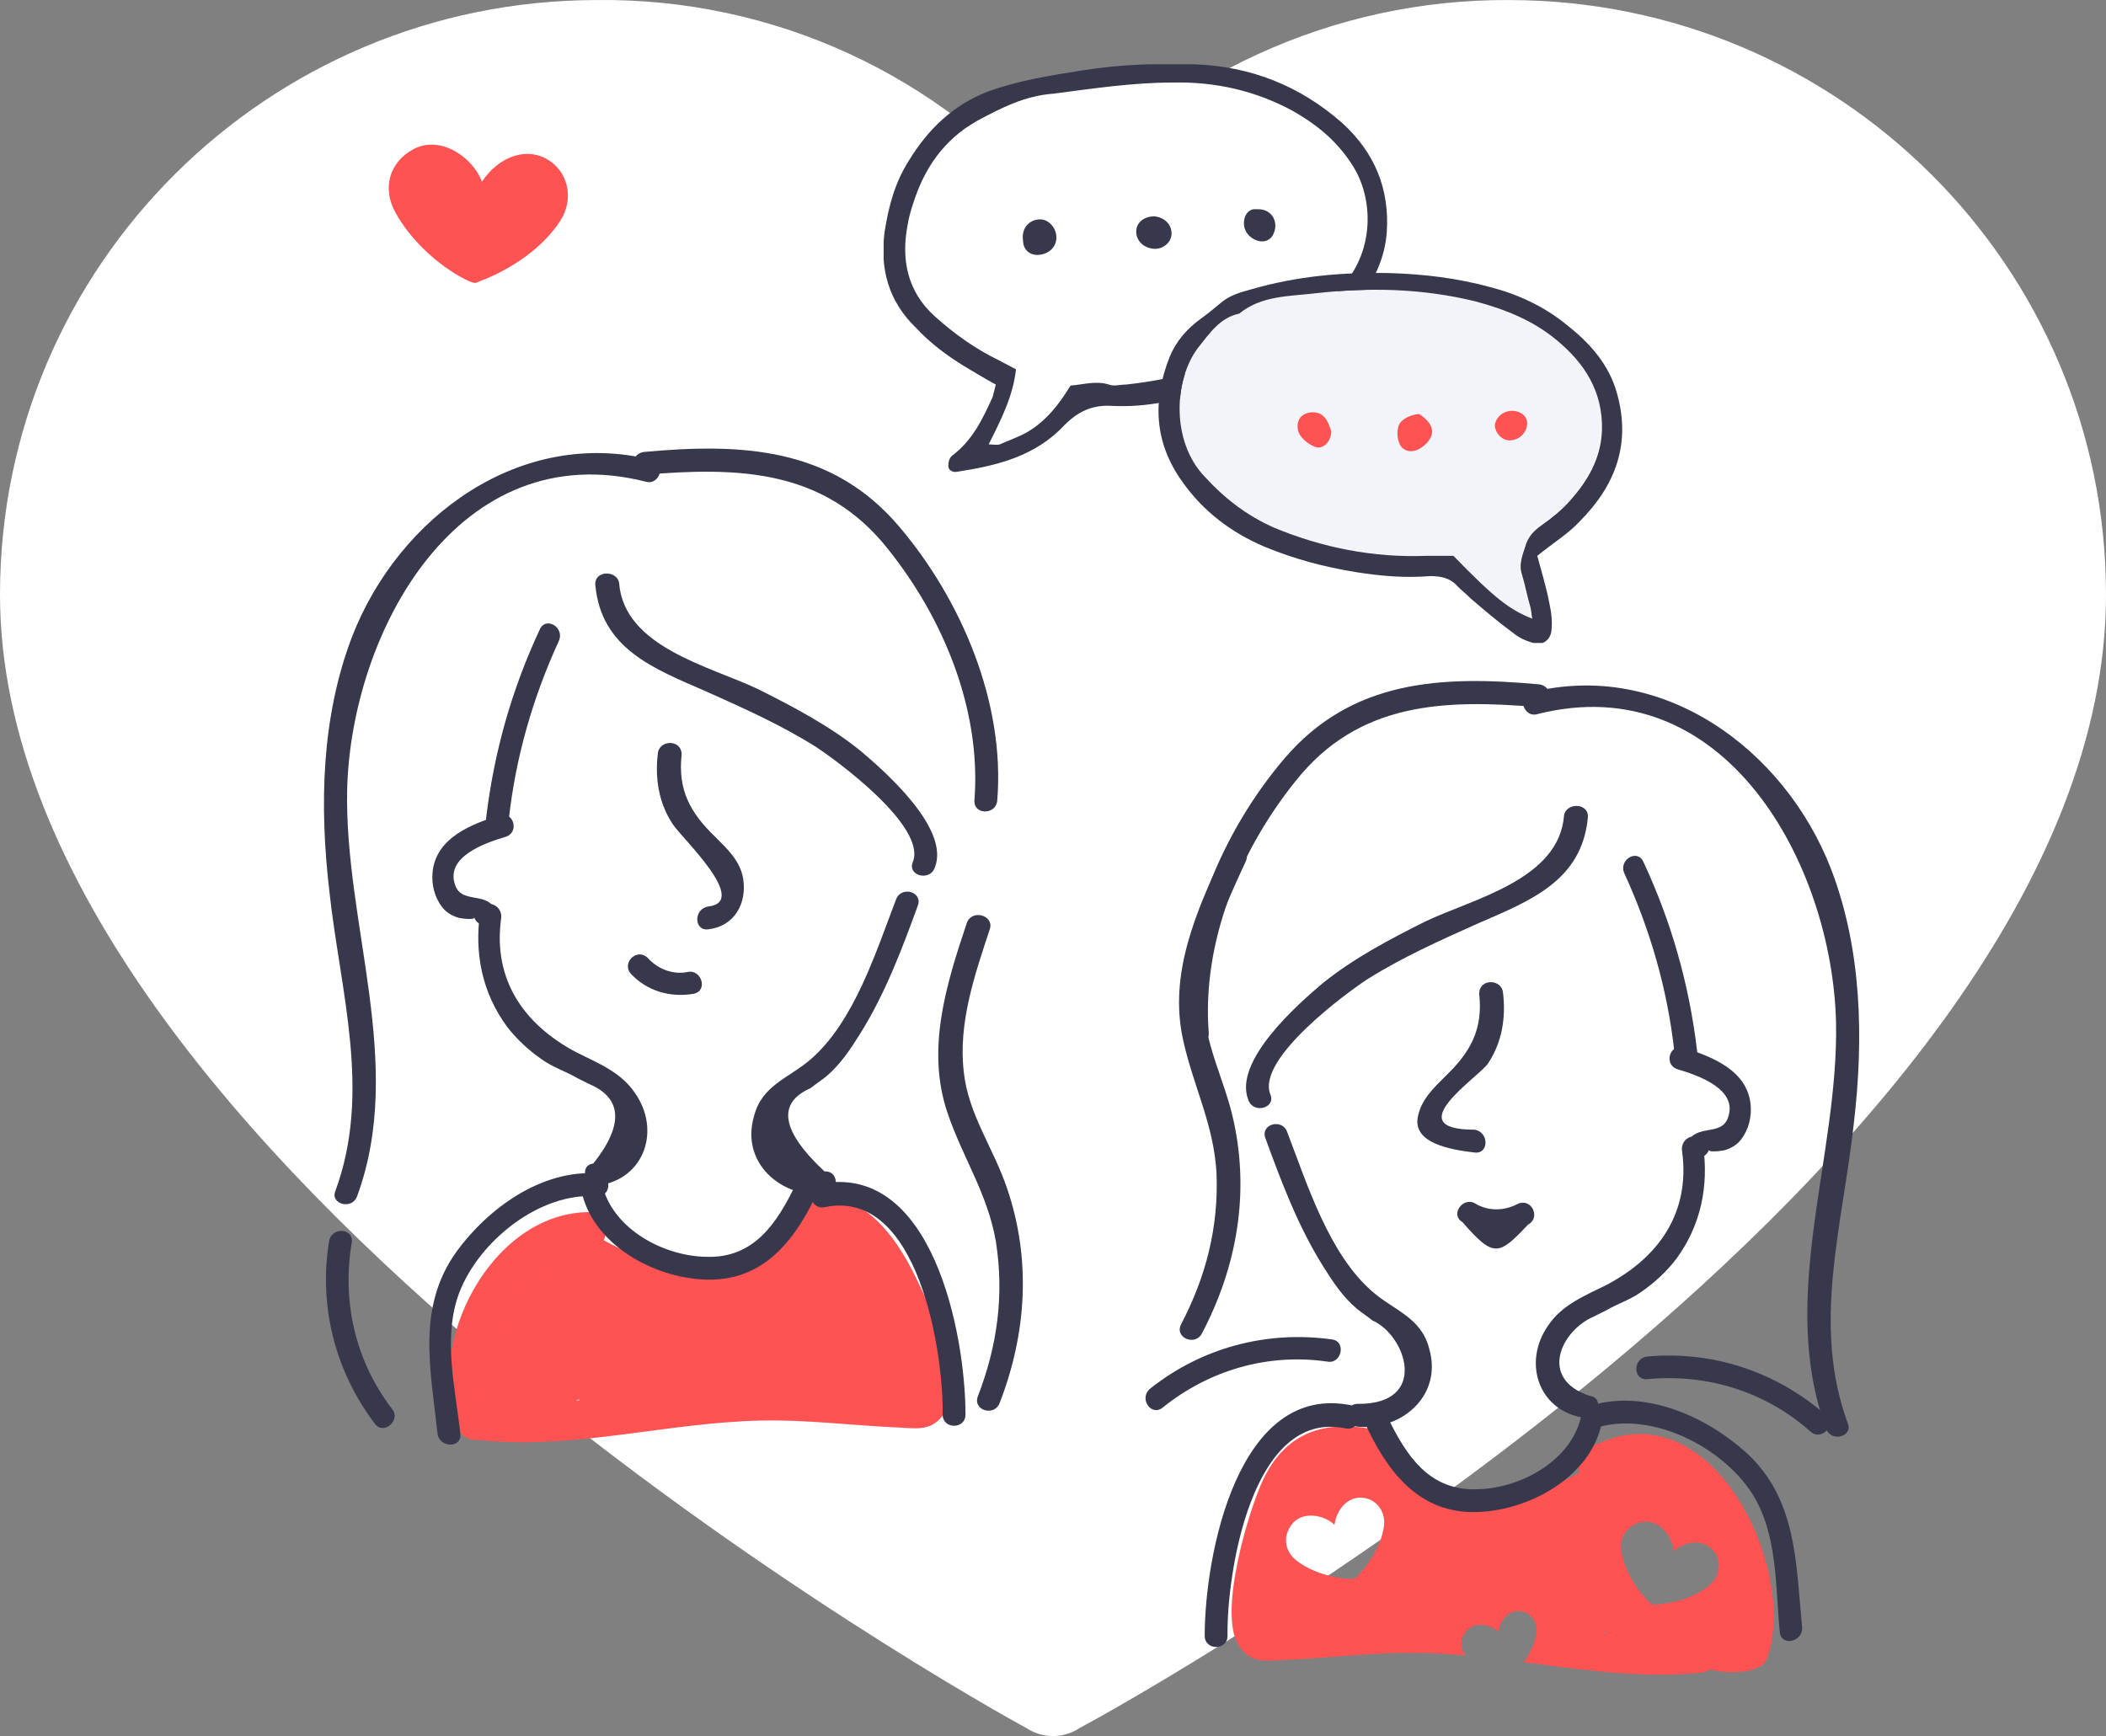 <svg xmlns="http://www.w3.org/2000/svg" width="131" height="108" viewBox="0 0 131 108" fill="none"><rect x="0" y="0" width="131" height="108" fill="#808080" stroke="none"/><path d="M93.856 0.003C82.928 -0.056 72.539 4.724 65.5 13.047C58.505 4.667 48.087 -0.126 37.144 0.003C16.63 0.003 0 16.562 0 36.99C0 71.997 61.354 106.178 63.842 107.499C64.845 108.167 66.154 108.167 67.158 107.499C69.646 106.178 131 72.493 131 36.99C131 16.562 114.37 0.003 93.856 0.003Z" fill="white"></path><path fill-rule="evenodd" clip-rule="evenodd" d="M105.748 104.066C102.328 104.394 98.95 103.949 95.565 103.504C95.303 103.469 95.042 103.435 94.78 103.401C95.183 102.847 95.484 102.208 95.569 101.586C95.667 100.867 95.177 100.247 94.48 100.226C93.834 100.208 93.325 100.767 93.213 101.522C92.716 101.029 91.659 100.851 91.171 101.513C90.806 102.001 90.833 102.567 91.166 102.988C90.267 102.908 89.366 102.851 88.461 102.832C86.654 102.792 84.847 102.928 83.04 103.064C82.007 103.141 80.974 103.219 79.942 103.264C79.824 103.27 79.709 103.277 79.596 103.284L79.596 103.284L79.596 103.284C78.531 103.349 77.71 103.399 77.04 102.338C75.743 100.3 77.719 93.818 78.583 92.027C79.942 89.188 82.349 88.2 85.807 89.002C86.41 89.167 86.819 89.917 86.599 90.515C87.16 90.693 87.612 91.372 87.535 92.028C87.523 92.121 87.509 92.214 87.493 92.307C87.991 92.258 88.5 92.512 88.709 92.973C88.927 92.881 89.153 92.811 89.388 92.768C89.758 92.707 90.252 92.707 90.561 93.077C90.584 93.107 90.607 93.138 90.629 93.168C91.165 93.03 91.757 93.342 92.031 93.895C92.222 93.789 92.439 93.731 92.656 93.725C93.041 93.505 93.501 93.46 93.842 93.734L93.891 93.706C94.141 93.366 94.537 93.154 94.93 93.174C95.293 93.003 95.665 92.839 96.038 92.673C96.778 92.346 97.528 92.015 98.248 91.613C97.887 90.904 98.226 89.825 99.266 89.867C106.698 86.325 111.927 97.99 109.89 103.237C109.556 104.053 107.684 104.188 106.362 103.858C106.195 103.971 105.99 104.047 105.748 104.066ZM99.951 101.593C99.882 101.587 99.812 101.581 99.743 101.574C99.754 101.557 99.764 101.54 99.774 101.522C99.823 101.538 99.874 101.553 99.924 101.567L99.951 101.593ZM104.101 96.494C104.874 95.862 105.857 95.768 106.466 96.354C107.122 96.986 107.051 98.016 106.325 98.625C105.459 99.351 104.171 99.749 102.977 99.819L102.953 99.823C102.833 99.844 102.797 99.851 102.532 99.608C101.76 98.859 101.08 97.688 100.87 96.611C100.682 95.698 101.174 94.879 102.134 94.691C103.188 94.481 104.054 95.581 104.101 96.494ZM84.665 93.168C83.82 93.143 83.155 93.874 83.008 94.861C82.36 94.216 80.978 93.984 80.34 94.848C79.755 95.632 79.942 96.57 80.694 97.12C81.574 97.776 82.864 98.186 83.94 98.222C84.298 98.223 84.321 98.194 84.396 98.097L84.411 98.079C85.248 97.224 85.934 96.064 86.087 94.944C86.216 94.005 85.575 93.195 84.665 93.168Z" fill="#FF5252"></path><path d="M102.467 84.388C106.538 84.018 110.523 85.341 113.6 88.051C114.302 88.642 113.261 89.677 112.613 89.054C109.798 86.55 106.159 85.453 102.501 85.796C101.568 85.911 101.534 84.502 102.467 84.388Z" fill="#38384C"></path><path d="M71.535 86.395C74.73 83.846 78.786 82.757 82.846 83.325C83.757 83.433 83.458 84.87 82.574 84.706C78.845 84.165 75.204 85.252 72.339 87.552C71.623 88.162 70.819 87.004 71.535 86.395Z" fill="#38384C"></path><path d="M113.589 88.879C110.564 80.668 114.391 71.963 114.206 63.566C113.959 53.75 107.292 41.464 95.623 44.427C94.759 44.674 94.326 43.254 95.253 43.069C103.402 41.032 110.996 46.588 113.897 54.059C115.811 59.059 115.935 64.554 115.317 69.863C114.638 76.161 112.663 82.396 114.947 88.57C115.256 89.373 113.897 89.743 113.589 88.879Z" fill="#38384C"></path><path d="M95.746 43.995C89.881 43.501 84.51 43.625 80.559 48.626C77.102 52.947 74.755 58.627 75.188 64.245C75.249 65.171 73.829 65.171 73.768 64.245C73.274 58.195 75.99 51.774 79.88 47.206C84.078 42.267 89.696 42.02 95.746 42.575C96.673 42.699 96.673 44.119 95.746 43.995Z" fill="#38384C"></path><path d="M76.111 53.048C74.414 56.69 72.68 60.583 73.593 64.696C74.219 67.556 75.504 69.953 75.67 72.959C75.81 76.354 75.013 79.43 73.46 82.397C73.051 83.23 74.364 83.769 74.773 82.936C76.933 78.818 77.733 74.274 76.733 69.724C76.184 67.162 74.853 64.88 74.878 62.22C74.872 59.147 76.24 56.306 77.505 53.554C77.833 52.755 76.52 52.215 76.111 53.048Z" fill="#38384C"></path><path d="M98.772 50.848C98.401 54.799 95.191 56.034 91.919 57.454C89.573 58.504 87.227 59.553 85.066 60.911C83.831 61.714 78.151 65.85 79.016 68.073C79.386 68.937 77.966 69.308 77.657 68.444C76.67 66.036 80.744 62.455 82.288 61.158C84.202 59.615 86.424 58.442 88.647 57.331C91.61 55.911 96.981 54.738 97.29 50.725C97.414 49.922 98.834 49.922 98.772 50.848Z" fill="#38384C"></path><path d="M102.229 53.626C103.958 57.331 105.069 61.22 105.563 65.357C105.686 66.283 104.266 66.283 104.143 65.357C103.711 61.529 102.661 57.886 101.056 54.367C100.624 53.503 101.859 52.762 102.229 53.626Z" fill="#38384C"></path><path d="M104.699 65.171C106.489 65.727 108.712 66.591 108.897 68.752C108.959 69.493 108.773 70.296 108.279 70.913C108.033 71.222 107.724 71.407 107.353 71.53C107.23 71.592 106.242 71.716 106.304 71.53C105.995 72.395 104.575 72.024 104.946 71.16C105.44 69.863 107.045 70.728 107.477 69.555C108.156 67.764 105.625 66.9 104.39 66.53C103.464 66.283 103.834 64.924 104.699 65.171Z" fill="#38384C"></path><path d="M105.933 71.222C106.304 73.753 105.81 76.222 104.266 78.322C103.649 79.124 102.908 79.803 102.106 80.359C101.426 80.853 100.624 81.1 99.883 81.532C99.636 81.655 99.389 81.779 99.142 81.902C97.105 82.767 95.669 85.783 98.895 86.841C99.821 86.965 99.389 88.323 98.525 88.2C95.685 87.767 94.697 84.742 96.302 82.458C97.166 81.162 98.587 80.606 99.945 79.927C103.217 78.198 105.131 75.42 104.637 71.654C104.452 70.666 105.81 70.296 105.933 71.222Z" fill="#38384C"></path><path d="M84.51 87.335C88.894 87.335 87.474 83.075 85.375 82.149C85.066 81.902 84.695 81.655 84.387 81.409C83.522 80.668 82.905 79.742 82.288 78.754C80.744 76.284 79.695 73.506 78.707 70.79C78.398 69.925 79.756 69.555 80.065 70.419C81.3 73.629 82.658 78.013 85.375 80.359C86.733 81.532 88.4 81.964 88.894 83.878C89.758 86.78 87.227 89.002 84.448 88.755C83.584 88.694 83.584 87.274 84.51 87.335Z" fill="#38384C"></path><path d="M93.493 61.763C93.678 63.306 93.431 64.85 92.567 66.147C92.073 66.949 86.902 70.277 91.709 70.277C92.635 70.4 92.635 71.82 91.709 71.697C90.103 71.511 87.936 71.085 88.183 69.542C88.369 68.431 89.171 67.69 89.912 66.949C91.456 65.467 92.258 64.047 92.011 61.825C92.011 60.837 93.431 60.899 93.493 61.763Z" fill="#38384C"></path><path d="M95.05 76.184C93.243 78.089 92.936 78.293 90.972 76.031C90.164 75.543 91.029 74.411 91.78 74.878C92.589 75.365 93.586 75.33 94.397 74.899C95.265 74.49 95.861 75.753 95.05 76.184Z" fill="#38384C"></path><path d="M99.698 88.2C99.204 91.534 95.746 93.633 92.66 94.003C88.77 94.497 86.609 92.089 85.066 88.879C84.695 88.076 85.868 87.335 86.301 88.138C87.474 90.546 88.894 92.768 91.919 92.645C94.697 92.583 97.969 90.731 98.401 87.829C98.463 86.903 99.821 87.274 99.698 88.2Z" fill="#38384C"></path><path d="M99.085 87.402C102.421 86.46 106.173 88.142 108.658 90.402C111.777 93.287 111.707 97.21 112.097 101.228C112.164 102.159 110.773 102.447 110.706 101.515C110.433 98.672 110.581 95.426 108.99 92.918C107.13 90.024 102.829 87.825 99.433 88.78C98.478 89.041 98.191 87.65 99.085 87.402Z" fill="#38384C"></path><path d="M83.703 88.861C77.838 87.626 76.294 97.998 76.356 101.764C76.356 102.69 74.936 102.69 74.936 101.764C74.936 96.825 76.973 85.897 84.135 87.441C84.938 87.688 84.567 89.046 83.703 88.861Z" fill="#38384C"></path><path d="M29.559 88.496C28.447 86.088 29.25 83.248 30.485 80.902C31.102 79.729 31.843 78.679 32.892 77.815C33.88 77.012 35.177 76.457 36.473 76.58" fill="#FF5252"></path><path d="M30.732 88.187C29.25 84.421 32.028 77.815 36.535 77.753C38.078 77.753 38.078 75.345 36.535 75.407C30.547 75.531 26.41 83.556 28.447 88.804C29.003 90.162 31.287 89.607 30.732 88.187Z" fill="#FF5252"></path><path d="M30.053 88.434C34.745 89.051 39.498 87.817 44.252 87.384C48.389 87.014 52.525 87.323 56.6 87.693C56.847 87.693 57.156 87.755 57.403 87.631C58.02 87.323 57.958 86.458 57.773 85.779C56.909 82.384 55.921 78.803 53.328 76.457C52.464 75.716 51.229 75.099 50.241 75.654C51.229 77.074 52.217 78.494 53.266 79.914C54.624 81.89 56.044 83.927 56.353 86.273C54.192 83.063 51.846 80.037 49.315 77.198C49.315 78.309 49.87 79.42 50.426 80.408C51.661 82.692 52.896 85.038 54.192 87.323C52.155 84.544 50.179 81.704 48.142 78.926C48.759 81.519 49.315 84.112 49.932 86.767C48.883 84.483 47.833 82.26 46.784 79.976C48.018 82.198 49.253 84.421 50.55 86.644C50.056 84.05 48.759 81.643 46.845 79.791C46.598 79.605 46.352 79.358 46.043 79.42C45.549 79.544 45.549 80.284 45.734 80.778C46.29 82.569 46.845 84.359 47.339 86.15C46.969 83.865 46.105 81.704 44.808 79.791C44.499 81.89 44.499 84.05 44.808 86.15C44.252 84.236 43.758 82.26 43.203 80.346C42.771 82.445 42.524 84.606 42.4 86.767C43.018 84.668 43.141 82.445 42.832 80.223C41.968 82.26 41.104 84.297 40.178 86.335C40.486 84.174 40.857 82.013 41.166 79.852C39.869 82.075 38.511 84.297 37.214 86.52C37.708 84.359 38.14 82.26 38.634 80.099C37.091 82.137 35.486 84.174 33.942 86.273C35.486 84.544 36.659 82.445 37.276 80.223C36.103 82.322 34.683 84.236 32.954 85.964C33.325 83.618 34.189 81.396 35.486 79.42C33.88 81.581 32.399 83.865 31.102 86.211C31.226 85.903 31.411 85.656 31.534 85.347C30.855 85.347 30.547 86.397 30.979 86.952C31.411 87.508 32.213 87.57 32.954 87.446C34.436 87.199 35.733 86.211 36.412 84.915C35.609 84.174 34.066 84.791 33.942 85.903C34.992 86.335 36.35 86.026 37.091 85.162C37.832 84.297 37.893 82.877 37.214 81.951C36.535 80.964 35.053 79.976 35.671 78.926C36.782 80.531 38.758 81.581 40.733 81.519C39.622 80.531 38.572 79.544 37.461 78.556C38.079 78.865 38.758 79.173 39.375 79.544C38.511 78.865 37.523 78.309 36.535 77.815C38.387 79.112 40.425 80.099 42.585 80.778C42.832 80.84 43.141 80.964 43.265 81.149C43.45 81.519 43.203 81.951 42.956 82.26C42.153 83.31 41.166 84.297 40.054 85.038C39.56 85.409 39.005 86.273 39.56 86.582" fill="#FF5252"></path><path d="M30.052 89.607C35.856 90.163 41.536 88.496 47.339 88.372C50.179 88.31 53.019 88.681 55.859 88.804C57.094 88.866 58.02 89.051 58.761 87.878C60.057 85.841 57.896 81.396 57.032 79.605C55.674 76.765 53.451 73.74 49.994 74.543C49.315 74.728 48.883 75.654 49.315 76.272C51.599 79.482 54.439 82.692 55.303 86.644C56.044 86.335 56.723 86.026 57.464 85.717C55.242 82.445 52.834 79.358 50.241 76.395C49.377 75.407 48.142 76.518 48.265 77.568C48.759 81.21 51.476 84.73 53.204 87.94C53.883 87.57 54.562 87.137 55.242 86.767C53.204 83.989 51.229 81.149 49.191 78.371C48.45 77.321 46.722 77.938 47.031 79.297C47.648 81.89 48.203 84.483 48.821 87.137C49.562 86.829 50.241 86.52 50.982 86.211C49.932 83.927 48.883 81.704 47.833 79.42C47.154 79.791 46.475 80.223 45.796 80.593C47.031 82.816 48.265 85.038 49.562 87.261C50.241 88.434 52.031 87.631 51.723 86.335C51.105 83.803 49.438 78.865 46.413 78.309C46.043 78.247 45.549 78.247 45.24 78.618C43.511 80.84 45.487 84.112 46.228 86.52C46.66 88.002 48.821 87.384 48.512 85.903C48.018 83.433 47.216 81.396 45.858 79.235C45.178 78.185 43.82 78.741 43.635 79.852C43.388 82.013 43.388 84.05 43.635 86.211C44.376 86.088 45.178 86.026 45.919 85.903C45.364 83.989 44.87 82.013 44.314 80.099C44.005 79.05 42.277 78.926 42.03 80.099C41.598 82.322 41.351 84.544 41.165 86.829C41.104 88.187 43.141 88.434 43.45 87.137C44.005 84.791 44.191 82.692 43.882 80.284C43.758 79.297 42.215 78.494 41.659 79.667C40.795 81.704 39.931 83.742 39.005 85.779C39.745 86.088 40.425 86.397 41.165 86.705C41.474 84.544 41.844 82.384 42.153 80.223C42.338 78.988 40.733 78.062 39.992 79.297C38.696 81.519 37.338 83.742 36.041 85.964C36.782 86.273 37.461 86.582 38.202 86.89C38.696 84.73 39.128 82.63 39.622 80.47C39.931 79.111 38.264 78.556 37.461 79.544C35.918 81.581 34.312 83.618 32.769 85.717C31.966 86.767 33.757 88.187 34.621 87.137C36.288 85.162 37.461 83.063 38.264 80.593C38.696 79.297 36.782 78.556 36.103 79.667C34.93 81.704 33.572 83.495 31.966 85.162C32.645 85.532 33.263 85.903 33.942 86.335C34.374 84.05 35.115 82.075 36.35 80.037C37.152 78.679 35.177 77.63 34.312 78.865C32.707 81.087 31.287 83.31 29.929 85.656C30.608 86.026 31.287 86.458 31.966 86.829C32.09 86.52 32.275 86.273 32.399 85.964C32.892 84.915 31.843 83.742 30.793 84.359C29.127 85.285 29.127 87.261 30.67 88.249C33.078 89.792 35.918 87.508 37.214 85.532C37.708 84.853 37.152 84.05 36.535 83.803C34.93 83.124 33.448 83.742 32.707 85.347C32.399 86.026 32.584 86.89 33.386 87.076C35.3 87.57 37.152 87.076 38.078 85.285C38.511 84.483 38.696 83.68 38.511 82.754C38.264 81.519 36.412 80.099 36.535 78.988C35.856 79.235 35.177 79.544 34.498 79.791C36.103 81.704 37.893 82.507 40.363 82.754C41.412 82.816 41.906 81.396 41.165 80.717C40.054 79.729 39.005 78.741 37.893 77.753C37.399 78.371 36.967 78.988 36.473 79.605C37.091 79.914 37.77 80.223 38.387 80.593C39.745 81.272 40.795 79.42 39.56 78.556C38.634 77.877 37.77 77.383 36.72 76.827C35.362 76.148 34.251 78 35.547 78.865C36.782 79.667 38.14 80.223 39.375 80.964C41.844 82.507 40.363 82.507 38.819 84.236C37.955 85.285 37.461 85.903 38.14 87.199C38.819 88.557 40.857 87.384 40.178 86.026C40.178 85.964 44.561 82.877 44.005 81.025C43.82 80.346 43.388 80.161 42.771 79.791C41.042 78.556 38.819 78 36.906 76.765C36.535 77.445 36.103 78.124 35.732 78.803C36.782 79.297 37.646 79.852 38.572 80.531C38.943 79.852 39.375 79.173 39.745 78.494C39.128 78.185 38.449 77.877 37.831 77.506C36.72 76.951 35.362 78.432 36.412 79.358C37.523 80.346 38.572 81.334 39.684 82.322C39.931 81.643 40.239 80.964 40.486 80.284C38.634 80.161 37.214 79.42 36.288 78.062C35.547 77.198 34.374 78 34.251 78.865C34.127 79.729 34.189 79.852 34.498 80.655C34.621 80.902 34.745 81.087 34.868 81.272C36.165 82.26 35.856 83.433 34.004 84.791C34.251 85.347 34.498 85.964 34.683 86.52C35.053 86.397 35.424 86.211 35.856 86.088C35.609 85.532 35.362 84.915 35.177 84.359C34.066 85.038 33.016 85.717 31.905 86.397C31.349 85.841 30.855 85.347 30.299 84.791C30.176 85.1 29.991 85.347 29.867 85.656C29.188 87.014 31.102 88.187 31.905 86.829C33.263 84.483 34.745 82.26 36.288 80.037C35.609 79.667 34.93 79.235 34.251 78.865C32.954 81.025 32.09 83.186 31.658 85.717C31.473 86.829 32.769 87.755 33.633 86.89C35.424 85.038 36.844 83.124 38.14 80.902C37.399 80.593 36.72 80.284 35.979 79.976C35.3 82.075 34.312 83.803 32.954 85.471C33.572 85.964 34.189 86.397 34.806 86.89C36.35 84.853 37.955 82.816 39.498 80.717C38.758 80.408 38.078 80.099 37.338 79.791C36.844 81.951 36.412 84.05 35.918 86.211C35.609 87.508 37.399 88.31 38.078 87.137C39.375 84.915 40.733 82.692 42.03 80.47C41.289 80.161 40.61 79.852 39.869 79.544C39.56 81.704 39.19 83.865 38.881 86.026C38.696 87.199 40.486 88.249 41.042 86.952C41.906 84.915 42.771 82.877 43.697 80.84C42.956 80.655 42.215 80.47 41.474 80.223C41.721 82.384 41.598 84.359 41.104 86.458C41.844 86.582 42.647 86.644 43.388 86.767C43.511 84.73 43.758 82.692 44.129 80.655C43.388 80.655 42.585 80.655 41.844 80.655C42.4 82.569 42.894 84.544 43.45 86.458C43.82 87.693 45.919 87.508 45.734 86.15C45.487 83.989 45.487 81.951 45.734 79.791C44.993 79.976 44.252 80.161 43.511 80.408C44.746 82.322 45.487 84.236 45.919 86.458C46.66 86.273 47.463 86.026 48.203 85.841C47.957 84.977 47.771 83.989 47.401 83.124C47.216 82.63 45.364 79.358 46.104 81.025C47.092 83.186 48.512 84.421 49.068 86.952C49.809 86.644 50.488 86.335 51.229 86.026C49.994 83.803 48.759 81.581 47.463 79.358C46.722 78 44.808 79.173 45.425 80.531C46.475 82.816 47.524 85.038 48.574 87.323C49.13 88.557 50.982 87.631 50.735 86.397C50.117 83.803 49.562 81.21 48.944 78.556C48.203 78.865 47.524 79.173 46.784 79.482C48.821 82.26 50.797 85.1 52.834 87.878C53.698 89.113 55.612 88.064 54.871 86.705C53.266 83.742 50.611 80.223 50.179 76.889C49.5 77.259 48.883 77.63 48.203 78.062C50.673 80.902 52.957 83.803 55.056 86.89C55.797 88.002 57.526 87.323 57.217 85.964C56.353 81.828 53.389 78.432 50.982 75.037C50.735 75.592 50.488 76.21 50.303 76.765C53.143 76.148 56.353 83.063 56.23 85.471C56.106 87.199 54.995 86.273 53.266 86.15C51.723 86.026 50.179 85.964 48.636 85.964C42.338 85.903 36.103 87.755 29.806 87.199C28.509 87.076 28.509 89.483 30.052 89.607Z" fill="#FF5252"></path><path d="M20.473 77.198C19.808 81.231 20.839 85.302 23.317 88.568C23.856 89.311 24.964 88.348 24.39 87.656C22.096 84.666 21.267 80.958 21.876 77.335C22.058 76.412 20.655 76.275 20.473 77.198Z" fill="#38384C"></path><path d="M22.212 74.419C25.237 66.208 21.409 57.503 21.595 49.107C21.841 39.29 28.509 27.005 40.178 29.968C41.042 30.215 41.474 28.795 40.548 28.61C32.399 26.572 24.805 32.129 21.903 39.599C19.989 44.6 19.866 50.094 20.483 55.404C21.162 61.701 23.138 67.937 20.854 74.111C20.545 74.913 21.903 75.284 22.212 74.419Z" fill="#38384C"></path><path d="M40.054 29.536C45.919 29.042 51.291 29.165 55.242 34.166C58.699 38.488 61.045 44.168 60.613 49.786C60.551 50.712 61.971 50.712 62.033 49.786C62.527 43.736 59.81 37.315 55.921 32.746C51.723 27.807 46.105 27.56 40.054 28.116C39.128 28.239 39.128 29.659 40.054 29.536Z" fill="#38384C"></path><path d="M60.138 57.419C58.864 61.229 57.581 65.293 58.953 69.276C59.898 72.048 61.445 74.284 61.95 77.252C62.473 80.609 62.028 83.756 60.82 86.879C60.508 87.753 61.874 88.141 62.186 87.267C63.867 82.931 64.148 78.325 62.64 73.918C61.806 71.434 60.225 69.317 59.949 66.671C59.597 63.619 60.635 60.641 61.581 57.764C61.817 56.933 60.451 56.545 60.138 57.419Z" fill="#38384C"></path><path d="M37.029 36.389C37.399 40.34 40.61 41.575 43.882 42.995C46.228 44.044 48.574 45.094 50.735 46.452C51.97 47.255 57.65 51.391 56.785 53.614C56.415 54.478 57.835 54.848 58.143 53.984C59.131 51.576 55.056 47.995 53.513 46.699C51.599 45.156 49.377 43.983 47.154 42.871C44.191 41.451 38.819 40.278 38.511 36.265C38.387 35.463 36.967 35.463 37.029 36.389Z" fill="#38384C"></path><path d="M33.572 39.167C31.843 42.871 30.732 46.761 30.238 50.897C30.114 51.823 31.534 51.823 31.658 50.897C32.09 47.069 33.139 43.427 34.745 39.908C35.177 39.043 33.942 38.303 33.572 39.167Z" fill="#38384C"></path><path d="M31.102 50.712C29.312 51.268 27.089 52.132 26.904 54.293C26.842 55.034 27.027 55.836 27.521 56.454C27.768 56.762 28.077 56.947 28.447 57.071C28.571 57.133 29.559 57.256 29.497 57.071C29.806 57.935 31.226 57.565 30.855 56.7C30.361 55.404 28.756 56.268 28.324 55.095C27.645 53.305 30.176 52.441 31.411 52.07C32.337 51.823 31.966 50.465 31.102 50.712Z" fill="#38384C"></path><path d="M29.867 56.762C29.497 59.294 29.991 61.763 31.534 63.862C32.152 64.665 32.893 65.344 33.695 65.9C34.374 66.393 35.177 66.64 35.918 67.073C36.165 67.196 36.412 67.319 36.659 67.443C38.696 68.307 38.819 69.974 36.906 72.382C35.98 72.505 36.412 73.864 37.276 73.74C40.116 73.308 41.104 70.283 39.499 67.999C38.634 66.702 37.214 66.146 35.856 65.467C32.584 63.739 30.67 60.96 31.164 57.194C31.349 56.207 29.991 55.836 29.867 56.762Z" fill="#38384C"></path><path d="M51.29 72.876C48.574 70.345 48.327 68.616 50.426 67.69C50.735 67.443 51.105 67.196 51.414 66.949C52.278 66.208 52.896 65.282 53.513 64.294C55.056 61.825 56.106 59.047 57.094 56.33C57.403 55.466 56.044 55.095 55.736 55.96C54.501 59.17 53.143 63.553 50.426 65.9C49.068 67.073 47.401 67.505 46.907 69.419C46.043 72.32 48.574 74.543 51.352 74.296C52.217 74.234 52.217 72.814 51.29 72.876Z" fill="#38384C"></path><path d="M40.919 46.884C40.733 48.428 40.98 49.971 41.845 51.267C42.339 52.07 46.66 56.083 44.067 56.392C43.141 56.515 43.141 57.935 44.067 57.812C45.672 57.627 46.475 56.207 46.228 54.663C46.043 53.552 45.24 52.811 44.499 52.07C42.956 50.588 42.153 49.169 42.4 46.946C42.4 45.958 40.98 46.02 40.919 46.884Z" fill="#38384C"></path><path d="M39.252 60.59C40.239 61.639 41.66 62.072 43.141 61.825C44.067 61.639 43.635 60.281 42.771 60.467C41.845 60.652 40.919 60.281 40.301 59.602C39.622 58.923 38.634 59.911 39.252 60.59Z" fill="#38384C"></path><path d="M36.103 73.74C36.597 77.074 40.054 79.173 43.141 79.544C47.031 80.037 49.191 77.63 50.735 74.419C51.105 73.617 49.932 72.876 49.5 73.678C48.327 76.086 46.907 78.309 43.882 78.185C41.104 78.124 37.832 76.272 37.4 73.37C37.338 72.444 35.98 72.814 36.103 73.74Z" fill="#38384C"></path><path d="M37.153 72.999C33.695 72.752 30.361 75.16 28.386 77.877C25.916 81.334 26.78 85.162 27.213 89.175C27.336 90.101 28.756 90.101 28.633 89.175C28.324 86.335 27.521 83.186 28.571 80.408C29.806 77.198 33.572 74.172 37.091 74.419C38.079 74.481 38.079 73.061 37.153 72.999Z" fill="#38384C"></path><path d="M51.291 75.099C57.156 73.864 58.699 84.236 58.637 88.002C58.637 88.928 60.057 88.928 60.057 88.002C60.057 83.063 58.02 72.135 50.858 73.678C50.056 73.925 50.426 75.284 51.291 75.099Z" fill="#38384C"></path><path d="M33.9 9.836C32.567 9.164 30.954 9.835 29.977 11.305C29.422 9.786 27.385 8.378 25.715 9.283C24.19 10.099 23.786 11.74 24.578 13.185C25.495 14.896 27.252 16.521 28.948 17.385C29.556 17.674 29.584 17.622 29.809 17.509C31.79 16.769 33.759 15.425 34.845 13.748C35.755 12.341 35.337 10.563 33.9 9.836Z" fill="#FF5252"></path><g clip-path="url(#clip0_1_692)"><path d="M83.998 10.116C83.055 8.665 81.799 7.657 80.353 6.837C78.028 5.576 75.514 5.009 72.875 5.072C70.362 5.072 67.911 5.45 65.46 5.765C63.763 5.954 62.255 6.711 60.747 7.531C58.673 8.729 57.479 10.494 56.788 12.7C56.662 13.079 56.536 13.52 56.474 13.898C56.034 16.105 56.411 18.123 58.17 19.699C59.364 20.771 60.684 21.716 62.129 22.41C62.506 22.599 62.821 22.788 63.198 22.977C63.009 24.68 62.255 26.13 61.501 27.643C61.752 27.643 62.004 27.706 62.192 27.643C62.758 27.39 63.323 27.201 63.889 26.886C65.083 26.256 65.9 25.184 66.591 23.986C67.408 23.923 68.162 23.671 68.979 23.923C69.293 24.049 69.67 23.923 70.047 23.923C71.744 23.734 73.441 23.419 75.012 22.851C77.023 22.095 78.908 21.149 80.73 20.077C81.673 19.51 82.616 18.753 83.37 17.933C85.444 15.664 85.444 12.322 83.998 10.116Z" fill="white"></path><path fill-rule="evenodd" clip-rule="evenodd" d="M61.941 23.923C61.249 23.545 60.621 23.166 59.993 22.788C58.861 22.095 57.856 21.338 56.976 20.392C55.279 18.753 54.714 16.736 55.028 14.403C55.279 12.827 55.657 11.377 56.536 9.989C57.73 8.035 59.301 6.522 61.438 5.702C63.323 5.009 65.334 4.694 67.345 4.378C69.67 4 71.995 3.937 74.32 4C77.777 4.126 80.856 5.324 83.495 7.657C85.506 9.485 86.449 11.755 86.26 14.466C86.135 16.105 85.444 17.555 84.375 18.816C83.558 19.762 82.553 20.518 81.484 21.149C79.599 22.284 77.714 23.293 75.64 24.049C73.566 24.869 71.367 25.373 69.105 25.247C67.911 25.184 67.031 25.625 66.214 26.445C64.391 28.399 62.004 28.967 59.553 29.345C59.301 29.408 58.987 29.282 58.987 28.967C58.987 28.778 59.05 28.462 59.239 28.336C60.495 27.39 61.124 26.067 61.752 24.68C61.815 24.427 61.878 24.175 61.941 23.923ZM66.591 23.986C67.408 23.923 68.162 23.671 68.979 23.923C69.293 24.049 69.67 23.923 70.047 23.923C71.744 23.734 73.441 23.419 75.012 22.851C77.023 22.095 78.908 21.149 80.73 20.077C81.673 19.51 82.616 18.753 83.37 17.933C85.506 15.727 85.506 12.322 84.061 10.179C83.118 8.729 81.862 7.72 80.416 6.9C78.091 5.639 75.577 5.072 72.938 5.135C70.424 5.135 67.974 5.513 65.523 5.828C63.763 5.954 62.255 6.711 60.747 7.531C58.673 8.729 57.479 10.494 56.788 12.7C56.662 13.079 56.536 13.52 56.474 13.898C56.034 16.105 56.411 18.123 58.17 19.699C59.364 20.771 60.684 21.716 62.129 22.41C62.506 22.599 62.821 22.788 63.198 22.977C63.009 24.68 62.255 26.13 61.501 27.643C61.752 27.643 62.004 27.706 62.192 27.643C62.758 27.39 63.323 27.201 63.889 26.886C65.083 26.193 65.9 25.121 66.591 23.986Z" fill="#38384C"></path><path fill-rule="evenodd" clip-rule="evenodd" d="M64.706 13.646C65.209 13.646 65.711 14.151 65.711 14.781C65.711 15.348 65.271 15.79 64.643 15.853C64.077 15.916 63.637 15.538 63.637 14.97C63.512 14.214 64.014 13.646 64.706 13.646Z" fill="#38384C"></path><path fill-rule="evenodd" clip-rule="evenodd" d="M72.875 14.529C72.875 15.096 72.31 15.538 71.744 15.475C71.116 15.412 70.676 14.97 70.676 14.403C70.676 13.835 71.178 13.457 71.807 13.457C72.435 13.52 72.875 13.961 72.875 14.529Z" fill="#38384C"></path><path fill-rule="evenodd" clip-rule="evenodd" d="M78.279 13.016C79.159 13.016 79.599 13.898 79.159 14.655C78.971 14.97 78.594 15.096 78.217 14.97C77.651 14.781 77.274 14.277 77.4 13.646C77.463 13.331 77.651 13.079 77.965 13.016C78.091 13.016 78.217 13.016 78.279 13.016Z" fill="#38384C"></path><path d="M96.818 21.149C95.372 19.951 93.676 19.257 91.79 18.753C88.46 17.933 85.129 17.87 81.799 18.249C80.228 18.438 78.468 18.375 77.086 19.51C75.892 19.762 75.263 20.707 74.509 21.653C73.001 23.671 72.875 27.454 74.886 29.597C76.143 30.984 77.525 32.056 79.222 32.813C82.239 34.074 85.444 34.704 88.711 34.578C89.277 34.578 89.842 34.578 90.408 34.578C92.859 37.163 93.801 37.919 95.247 38.487C95.184 38.172 95.184 37.919 95.121 37.73C94.933 37.1 94.807 36.406 94.618 35.776C94.367 35.082 94.681 34.452 94.87 33.821C95.058 33.317 95.372 33.002 95.812 32.687C96.441 32.245 97.069 31.741 97.572 31.173C98.703 29.912 99.52 28.525 99.583 26.76C99.771 24.364 98.64 22.599 96.818 21.149Z" fill="#F3F3FA"></path><path fill-rule="evenodd" clip-rule="evenodd" d="M95.624 34.578C95.875 35.524 96.189 36.532 96.378 37.541C96.504 38.109 96.566 38.676 96.504 39.243C96.441 39.811 95.938 40.189 95.373 40C94.933 39.874 94.493 39.685 94.116 39.37C93.173 38.676 92.356 37.983 91.476 37.226C91.225 36.974 90.911 36.721 90.659 36.469C90.219 35.965 89.654 35.839 88.963 35.839C87.392 35.965 85.883 35.839 84.312 35.587C82.364 35.271 80.479 34.767 78.657 34.011C76.583 33.128 74.823 31.804 73.504 29.912C71.807 27.517 71.681 24.932 72.749 22.221C73.127 21.275 73.818 20.455 74.698 19.825C75.138 19.51 75.514 19.194 75.892 18.879C76.457 18.375 77.148 18.186 77.84 17.997C80.668 17.177 83.495 16.925 86.449 16.988C88.586 17.051 90.659 17.303 92.733 17.87C94.43 18.312 96.064 19.068 97.446 20.203C98.892 21.338 100.086 22.662 100.588 24.49C101.468 27.643 100.463 30.228 98.263 32.434C97.572 33.191 96.629 33.758 95.624 34.578ZM95.31 38.487C95.247 38.172 95.247 37.919 95.184 37.73C94.995 37.1 94.87 36.406 94.681 35.776C94.43 35.082 94.744 34.452 94.933 33.821C95.121 33.317 95.435 33.002 95.875 32.687C96.504 32.245 97.132 31.741 97.635 31.173C98.766 29.912 99.583 28.525 99.646 26.76C99.709 24.364 98.577 22.599 96.818 21.149C95.373 19.951 93.676 19.257 91.79 18.753C88.46 17.933 85.129 17.87 81.799 18.249C80.228 18.438 78.468 18.375 77.086 19.51C75.892 19.762 75.263 20.707 74.509 21.653C73.001 23.671 72.875 27.454 74.886 29.597C76.143 30.984 77.525 32.056 79.222 32.813C82.239 34.074 85.444 34.704 88.711 34.578C89.277 34.578 89.842 34.578 90.408 34.578C92.922 37.163 93.864 37.919 95.31 38.487Z" fill="#38384C"></path><path fill-rule="evenodd" clip-rule="evenodd" d="M88.271 25.751C88.46 25.877 88.711 26.067 88.9 26.319C89.151 26.697 89.151 27.075 88.837 27.454C88.774 27.58 88.648 27.643 88.523 27.769C88.02 28.147 87.58 28.147 87.266 27.895C86.952 27.643 86.826 26.949 87.014 26.445C87.14 26.13 87.643 25.814 88.271 25.751Z" fill="#FF5252"></path><path fill-rule="evenodd" clip-rule="evenodd" d="M82.804 26.823C82.804 27.58 82.176 28.021 81.736 27.769C81.422 27.643 81.107 27.39 80.919 27.138C80.605 26.76 80.668 26.13 80.982 25.877C81.359 25.562 82.05 25.562 82.364 25.94C82.616 26.193 82.741 26.634 82.804 26.823Z" fill="#FF5252"></path><path fill-rule="evenodd" clip-rule="evenodd" d="M94.995 26.319C94.995 26.949 94.43 27.454 93.801 27.39C93.362 27.328 92.984 26.886 92.984 26.445C93.047 25.941 93.55 25.499 94.178 25.562C94.681 25.625 94.995 25.941 94.995 26.319Z" fill="#FF5252"></path></g><defs><clipPath id="clip0_1_692"><rect width="46" height="36" fill="white" transform="translate(54.965 4)"></rect></clipPath></defs></svg>